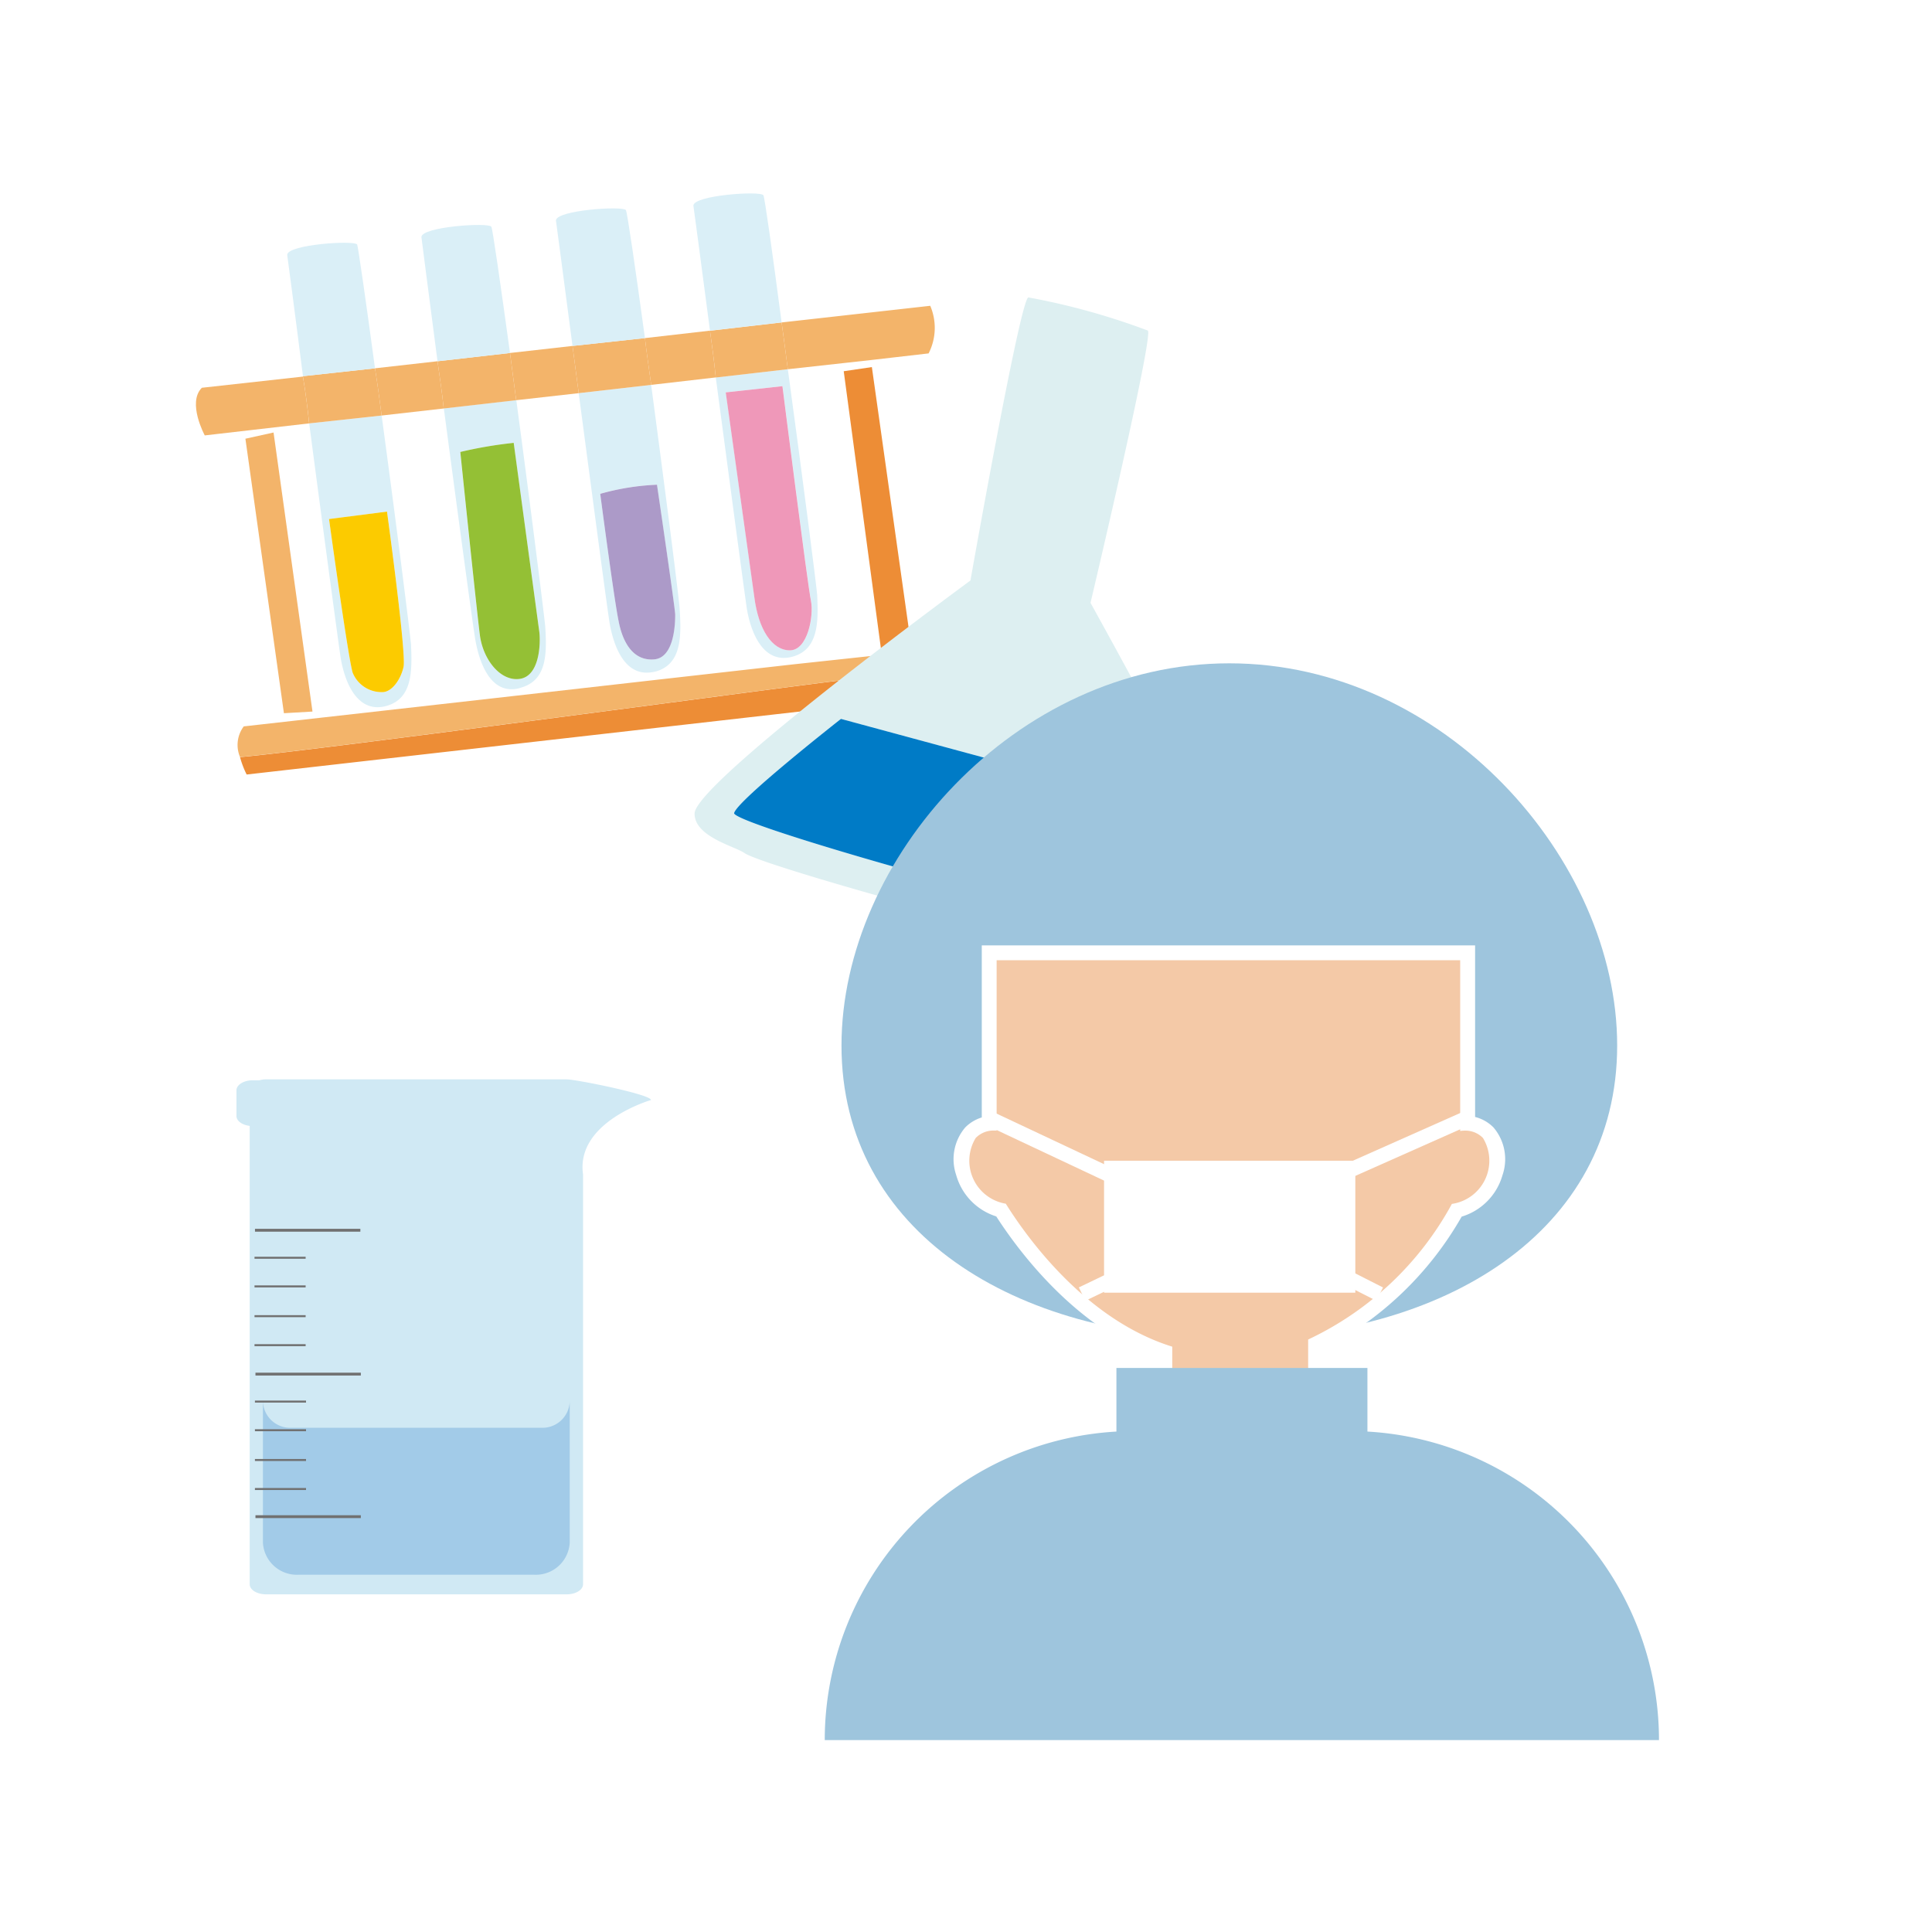 <svg id="レイヤー_1" data-name="レイヤー 1" xmlns="http://www.w3.org/2000/svg" xmlns:xlink="http://www.w3.org/1999/xlink" viewBox="0 0 90 90"><defs><style>.cls-1{mask:url(#mask);filter:url(#luminosity-noclip-2);}.cls-2{mix-blend-mode:multiply;fill:url(#linear-gradient);}.cls-3{fill:#ed8d36;}.cls-4{fill:#f3b46a;}.cls-5{fill:#daeff7;}.cls-6{fill:#ef98b9;}.cls-7{fill:#ac9ac8;}.cls-8{fill:#94c035;}.cls-9{fill:#fccb00;}.cls-10{fill:#ddeff1;}.cls-11{fill:#007bc6;}.cls-12{fill:#72c6cc;}.cls-13{fill:#9ec5dd;}.cls-14{fill:#f4c9a7;}.cls-15{fill:#fff;}.cls-16,.cls-19,.cls-20{fill:none;}.cls-16{stroke:#fff;stroke-miterlimit:10;stroke-width:0.692px;}.cls-17{fill:#d0e9f4;}.cls-18{fill:#a2cbe8;}.cls-19,.cls-20{stroke:#717171;}.cls-19{stroke-width:0.133px;}.cls-20{stroke-width:0.093px;}.cls-21{mask:url(#mask-2);}.cls-22{fill:url(#linear-gradient-2);}.cls-23{filter:url(#luminosity-noclip);}</style><filter id="luminosity-noclip" x="13.31" y="-7549.058" width="1.812" height="32766" filterUnits="userSpaceOnUse" color-interpolation-filters="sRGB"><feFlood flood-color="#fff" result="bg"/><feBlend in="SourceGraphic" in2="bg"/></filter><mask id="mask" x="13.31" y="-7549.058" width="1.812" height="32766" maskUnits="userSpaceOnUse"><g class="cls-23"/></mask><linearGradient id="linear-gradient" x1="131.903" y1="-1773.226" x2="131.97" y2="-1780.431" gradientTransform="matrix(1.071, 0, 0, -0.485, -127.063, -795.512)" gradientUnits="userSpaceOnUse"><stop offset="0" stop-color="#929292"/><stop offset="1"/></linearGradient><filter id="luminosity-noclip-2" x="13.31" y="53.672" width="1.812" height="19.482" filterUnits="userSpaceOnUse" color-interpolation-filters="sRGB"><feFlood flood-color="#fff" result="bg"/><feBlend in="SourceGraphic" in2="bg"/></filter><mask id="mask-2" x="13.31" y="53.672" width="1.812" height="19.482" maskUnits="userSpaceOnUse"><g class="cls-1"><path id="rect1394" class="cls-2" d="M14.075,53.672h.283c.421,0,.764.211.764.47V72.683c0,.26-.343.471-.764.471h-.283c-.422,0-.765-.211-.765-.471V54.142C13.31,53.883,13.653,53.672,14.075,53.672Z"/></g></mask><linearGradient id="linear-gradient-2" x1="131.903" y1="-1773.226" x2="131.97" y2="-1780.431" gradientTransform="matrix(1.071, 0, 0, -0.485, -127.063, -795.512)" gradientUnits="userSpaceOnUse"><stop offset="0" stop-color="#fff"/><stop offset="1" stop-color="#fff"/></linearGradient></defs><path class="cls-3" d="M45.283,30.023a2.612,2.612,0,0,1-.078,2.218L11.49,36.08a4.281,4.281,0,0,1-.309-.811C14.6,34.98,37.8,31.836,39.3,31.682c1.33-.115,3.876-.714,4.686-1.5Z"/><path class="cls-4" d="M41.077,30.505l2.913-.327c-.81.79-3.356,1.389-4.686,1.5-1.505.154-24.708,3.3-28.123,3.587a1.442,1.442,0,0,1,.174-1.427l6.693-.753,5.805-.655,6.308-.714,6.828-.771Z"/><path class="cls-4" d="M43.334,14.245a2.614,2.614,0,0,1-.076,2.218l-2.682.309L36.7,17.2c-.1-.752-.192-1.485-.289-2.179Z"/><polygon class="cls-3" points="40.615 17.1 42.427 29.946 41.04 30.235 39.304 17.293 40.615 17.1"/><path class="cls-5" d="M38.069,27.728c.058,1.253.058,2.507-1.119,2.854-1.33.386-1.948-.983-2.159-2.218-.1-.675-.812-5.979-1.448-10.782L36.7,17.2C37.356,22,38.031,27.245,38.069,27.728ZM36.8,30.293c.83,0,1.118-1.6.984-2.295-.154-.7-1.331-10.011-1.331-10.011l-2.642.29s1.118,7.985,1.331,9.528C35.331,29.329,35.967,30.293,36.8,30.293Z"/><path class="cls-6" d="M37.78,28c.134.694-.154,2.295-.984,2.295s-1.465-.964-1.658-2.488c-.213-1.543-1.331-9.528-1.331-9.528l2.642-.29S37.626,27.3,37.78,28Z"/><path class="cls-4" d="M36.7,17.2l-3.356.386c-.076-.753-.172-1.485-.269-2.179l3.336-.386C36.507,15.711,36.6,16.444,36.7,17.2Z"/><path class="cls-5" d="M36.41,15.017l-3.336.386c-.425-3.26-.773-5.825-.773-5.825,0-.482,3.126-.7,3.261-.482C35.62,9.172,35.985,11.776,36.41,15.017Z"/><path class="cls-4" d="M33.343,17.582l-3.008.347c-.1-.733-.212-1.485-.291-2.179l3.03-.347C33.171,16.1,33.267,16.829,33.343,17.582Z"/><path class="cls-5" d="M31.665,28.422c.078,1.253.078,2.508-1.1,2.854a1.793,1.793,0,0,1-.443.058c-1.042,0-1.525-1.2-1.718-2.275-.115-.675-.81-5.961-1.446-10.744l3.376-.386C30.971,22.732,31.647,27.94,31.665,28.422Zm-1.2,2.295c.984-.077.984-1.813.984-2.083,0-.289-.848-6.056-.848-6.056A11.418,11.418,0,0,0,27.961,23s.637,4.86.85,5.9C29,29.946,29.505,30.794,30.469,30.717Z"/><path class="cls-7" d="M31.453,28.634c0,.27,0,2.006-.984,2.083-.964.077-1.465-.771-1.658-1.813-.213-1.042-.85-5.9-.85-5.9a11.418,11.418,0,0,1,2.644-.424S31.453,28.345,31.453,28.634Z"/><path class="cls-4" d="M30.335,17.929l-3.376.386q-.144-1.128-.289-2.2l3.374-.366C30.123,16.444,30.237,17.2,30.335,17.929Z"/><path class="cls-5" d="M30.044,15.75l-3.374.366c-.425-3.259-.772-5.844-.772-5.844,0-.482,3.125-.694,3.26-.482C29.216,9.867,29.6,12.491,30.044,15.75Z"/><path class="cls-4" d="M26.959,18.315l-2.913.328c-.095-.753-.193-1.485-.288-2.2l2.912-.328Q26.814,17.186,26.959,18.315Z"/><path class="cls-5" d="M25.4,29.193c.079,1.254.079,2.489-1.118,2.836a1.283,1.283,0,0,1-.461.077c-1,0-1.486-1.2-1.678-2.3-.117-.676-.831-5.979-1.468-10.782l3.376-.386C24.7,23.465,25.358,28.711,25.4,29.193ZM24.22,31.624c.907-.135.965-1.6.907-2.161-.076-.559-1.2-8.833-1.2-8.833a19.847,19.847,0,0,0-2.487.424s.753,7.291.906,8.486C22.485,30.717,23.314,31.759,24.22,31.624Z"/><path class="cls-8" d="M25.127,29.463c.058.56,0,2.026-.907,2.161s-1.735-.907-1.871-2.084c-.153-1.2-.906-8.486-.906-8.486a19.847,19.847,0,0,1,2.487-.424S25.051,28.9,25.127,29.463Z"/><path class="cls-4" d="M24.046,18.643l-3.376.386c-.076-.752-.192-1.5-.289-2.2l3.377-.385C23.853,17.158,23.951,17.89,24.046,18.643Z"/><path class="cls-5" d="M23.758,16.444l-3.377.385c-.424-3.239-.75-5.786-.75-5.786,0-.482,3.122-.693,3.257-.482C22.946,10.638,23.314,13.223,23.758,16.444Z"/><path class="cls-4" d="M20.67,19.029l-2.892.328c-.1-.752-.193-1.486-.309-2.2l2.912-.329C20.478,17.524,20.594,18.277,20.67,19.029Z"/><path class="cls-5" d="M19.146,30.023c.058,1.253.058,2.507-1.118,2.855-1.331.386-1.947-.984-2.16-2.238-.1-.675-.829-6.075-1.465-10.917l3.375-.366C18.433,24.179,19.109,29.54,19.146,30.023ZM18.8,31.064c.137-.617-.771-7.232-.771-7.232l-2.7.347s.886,6.461,1.1,7.155a1.451,1.451,0,0,0,1.388.907C18.24,32.241,18.665,31.682,18.8,31.064Z"/><path class="cls-9" d="M18.028,23.832s.908,6.615.771,7.232-.559,1.177-.983,1.177a1.451,1.451,0,0,1-1.388-.907c-.213-.694-1.1-7.155-1.1-7.155Z"/><path class="cls-4" d="M17.778,19.357l-3.375.366c-.078-.752-.174-1.486-.29-2.18v-.019l3.356-.366C17.585,17.871,17.681,18.605,17.778,19.357Z"/><path class="cls-5" d="M17.469,17.158l-3.356.366c-.4-3.162-.734-5.651-.734-5.651,0-.482,3.125-.694,3.26-.482C16.679,11.487,17.045,13.994,17.469,17.158Z"/><polygon class="cls-4" points="12.743 20.148 14.557 33.147 13.226 33.224 11.432 20.437 12.743 20.148"/><path class="cls-4" d="M14.4,19.723l-4.861.56s-.83-1.524-.136-2.219l4.707-.521C14.229,18.237,14.325,18.971,14.4,19.723Z"/><path class="cls-10" d="M50.8,28.084S59.44,43.6,58.952,44.777c-.368.892-1.9.61-3.048.562-2.695-.11-20.168-4.875-21.223-5.6-.46-.321-2.328-.76-2.325-1.839,0-1.428,12.851-10.858,12.851-10.858s2.327-13.172,2.7-13.187A32.38,32.38,0,0,1,53.473,15.4C53.732,15.711,50.8,28.084,50.8,28.084Zm5.966,15.573c.489-1.013-2.536-6.092-2.536-6.092L39.175,33.489s-4.831,3.783-4.977,4.387C34.07,38.485,56.282,44.654,56.769,43.657Z"/><path class="cls-11" d="M54.233,37.565s3.025,5.079,2.536,6.092c-.487,1-22.7-5.172-22.571-5.781.146-.6,4.977-4.387,4.977-4.387ZM54.2,39.614a1.119,1.119,0,1,0-2.116-.728,1.119,1.119,0,0,0,2.116.728ZM51.2,40.64a.694.694,0,1,0-.882.432A.691.691,0,0,0,51.2,40.64Z"/><path class="cls-12" d="M53.507,38.192a1.12,1.12,0,0,1,.694,1.422,1.119,1.119,0,0,1-2.116-.728A1.12,1.12,0,0,1,53.507,38.192Z"/><path class="cls-12" d="M50.766,39.758a.695.695,0,1,1-.883.431A.691.691,0,0,1,50.766,39.758Z"/><path class="cls-13" d="M75.334,48.706c0,8.687-8.089,13.654-18.067,13.654S39.2,57.393,39.2,48.706,47.289,30.9,57.267,30.9,75.334,40.019,75.334,48.706Z"/><path class="cls-14" d="M54.263,64.653V62.984c-3.907-1.326-6.583-4.963-7.63-6.612a2.493,2.493,0,0,1-1.76-1.737,1.958,1.958,0,0,1,.336-1.869,1.471,1.471,0,0,1,.873-.433V44.386H68.367v7.941a1.47,1.47,0,0,1,.959.439,1.959,1.959,0,0,1,.329,1.886,2.5,2.5,0,0,1-1.8,1.731,15.25,15.25,0,0,1-6.575,6.251v2.019Z"/><path class="cls-15" d="M68.021,44.731v7.953a1.579,1.579,0,0,1,.219-.015,1.145,1.145,0,0,1,.841.341,2.034,2.034,0,0,1-1.447,3.073A14.772,14.772,0,0,1,60.939,62.4v1.9H54.608V62.733c-4.015-1.247-6.751-5.054-7.755-6.66a2.03,2.03,0,0,1-1.4-3.063,1.16,1.16,0,0,1,.85-.345c.041,0,.083,0,.124.005V44.731H68.021m.692-.692H45.735v8.016a1.843,1.843,0,0,0-.771.466,2.278,2.278,0,0,0-.424,2.207,2.819,2.819,0,0,0,1.869,1.937c1.091,1.692,3.707,5.17,7.508,6.564V65h7.714V62.857a15.657,15.657,0,0,0,6.459-6.182,2.822,2.822,0,0,0,1.9-1.926,2.28,2.28,0,0,0-.417-2.228,1.822,1.822,0,0,0-.857-.488V44.039Z"/><path class="cls-13" d="M63.7,66.688V63.724H52.007v2.964A14.4,14.4,0,0,0,38.42,81.061H77.282A14.4,14.4,0,0,0,63.7,66.688Z"/><rect class="cls-15" x="51.431" y="54.071" width="11.705" height="6.147"/><line class="cls-16" x1="45.953" y1="52.036" x2="52.576" y2="55.153"/><polyline class="cls-16" points="68.452 52.036 61.439 55.153 62.413 59.341 64.27 60.284"/><line class="cls-16" x1="52.576" y1="59.243" x2="50.407" y2="60.284"/><path id="rect1423" class="cls-17" d="M12.344,50.281a1.211,1.211,0,0,0-.257.042h-.309c-.423,0-.763.211-.763.47v1.193c0,.23.264.421.617.462V73.8c0,.261.34.47.764.47H26.4c.423,0,.761-.209.761-.47V54.71c-.355-2.45,3.163-3.466,3.163-3.466v-.013c-.105-.27-3.507-.95-3.924-.95H12.344Z"/><path class="cls-18" d="M25.271,66.512H13.517a1.269,1.269,0,0,1-1.269-1.269v6.619a1.582,1.582,0,0,0,1.689,1.493H24.853a1.581,1.581,0,0,0,1.687-1.493V65.243A1.269,1.269,0,0,1,25.271,66.512Z"/><g id="g2439"><path id="path2415" class="cls-19" d="M11.9,64.011h4.909"/><path id="path2417" class="cls-19" d="M11.9,70.652h4.909"/><path id="path2419" class="cls-20" d="M11.875,69.364h2.381"/><path id="path2421" class="cls-20" d="M11.875,68.012h2.381"/><path id="path2423" class="cls-20" d="M11.875,66.625h2.381"/><path id="path2425" class="cls-20" d="M11.875,65.291h2.381"/><path id="path2427" class="cls-19" d="M11.878,57.31h4.909"/><path id="path2431" class="cls-20" d="M11.856,62.663h2.382"/><path id="path2433" class="cls-20" d="M11.856,61.312h2.382"/><path id="path2435" class="cls-20" d="M11.856,59.925h2.382"/><path id="path2437" class="cls-20" d="M11.856,58.591h2.382"/></g><g class="cls-21"><path id="rect1394-2" data-name="rect1394" class="cls-22" d="M14.075,53.672h.283c.421,0,.764.211.764.47V72.683c0,.26-.343.471-.764.471h-.283c-.422,0-.765-.211-.765-.471V54.142C13.31,53.883,13.653,53.672,14.075,53.672Z"/></g></svg>